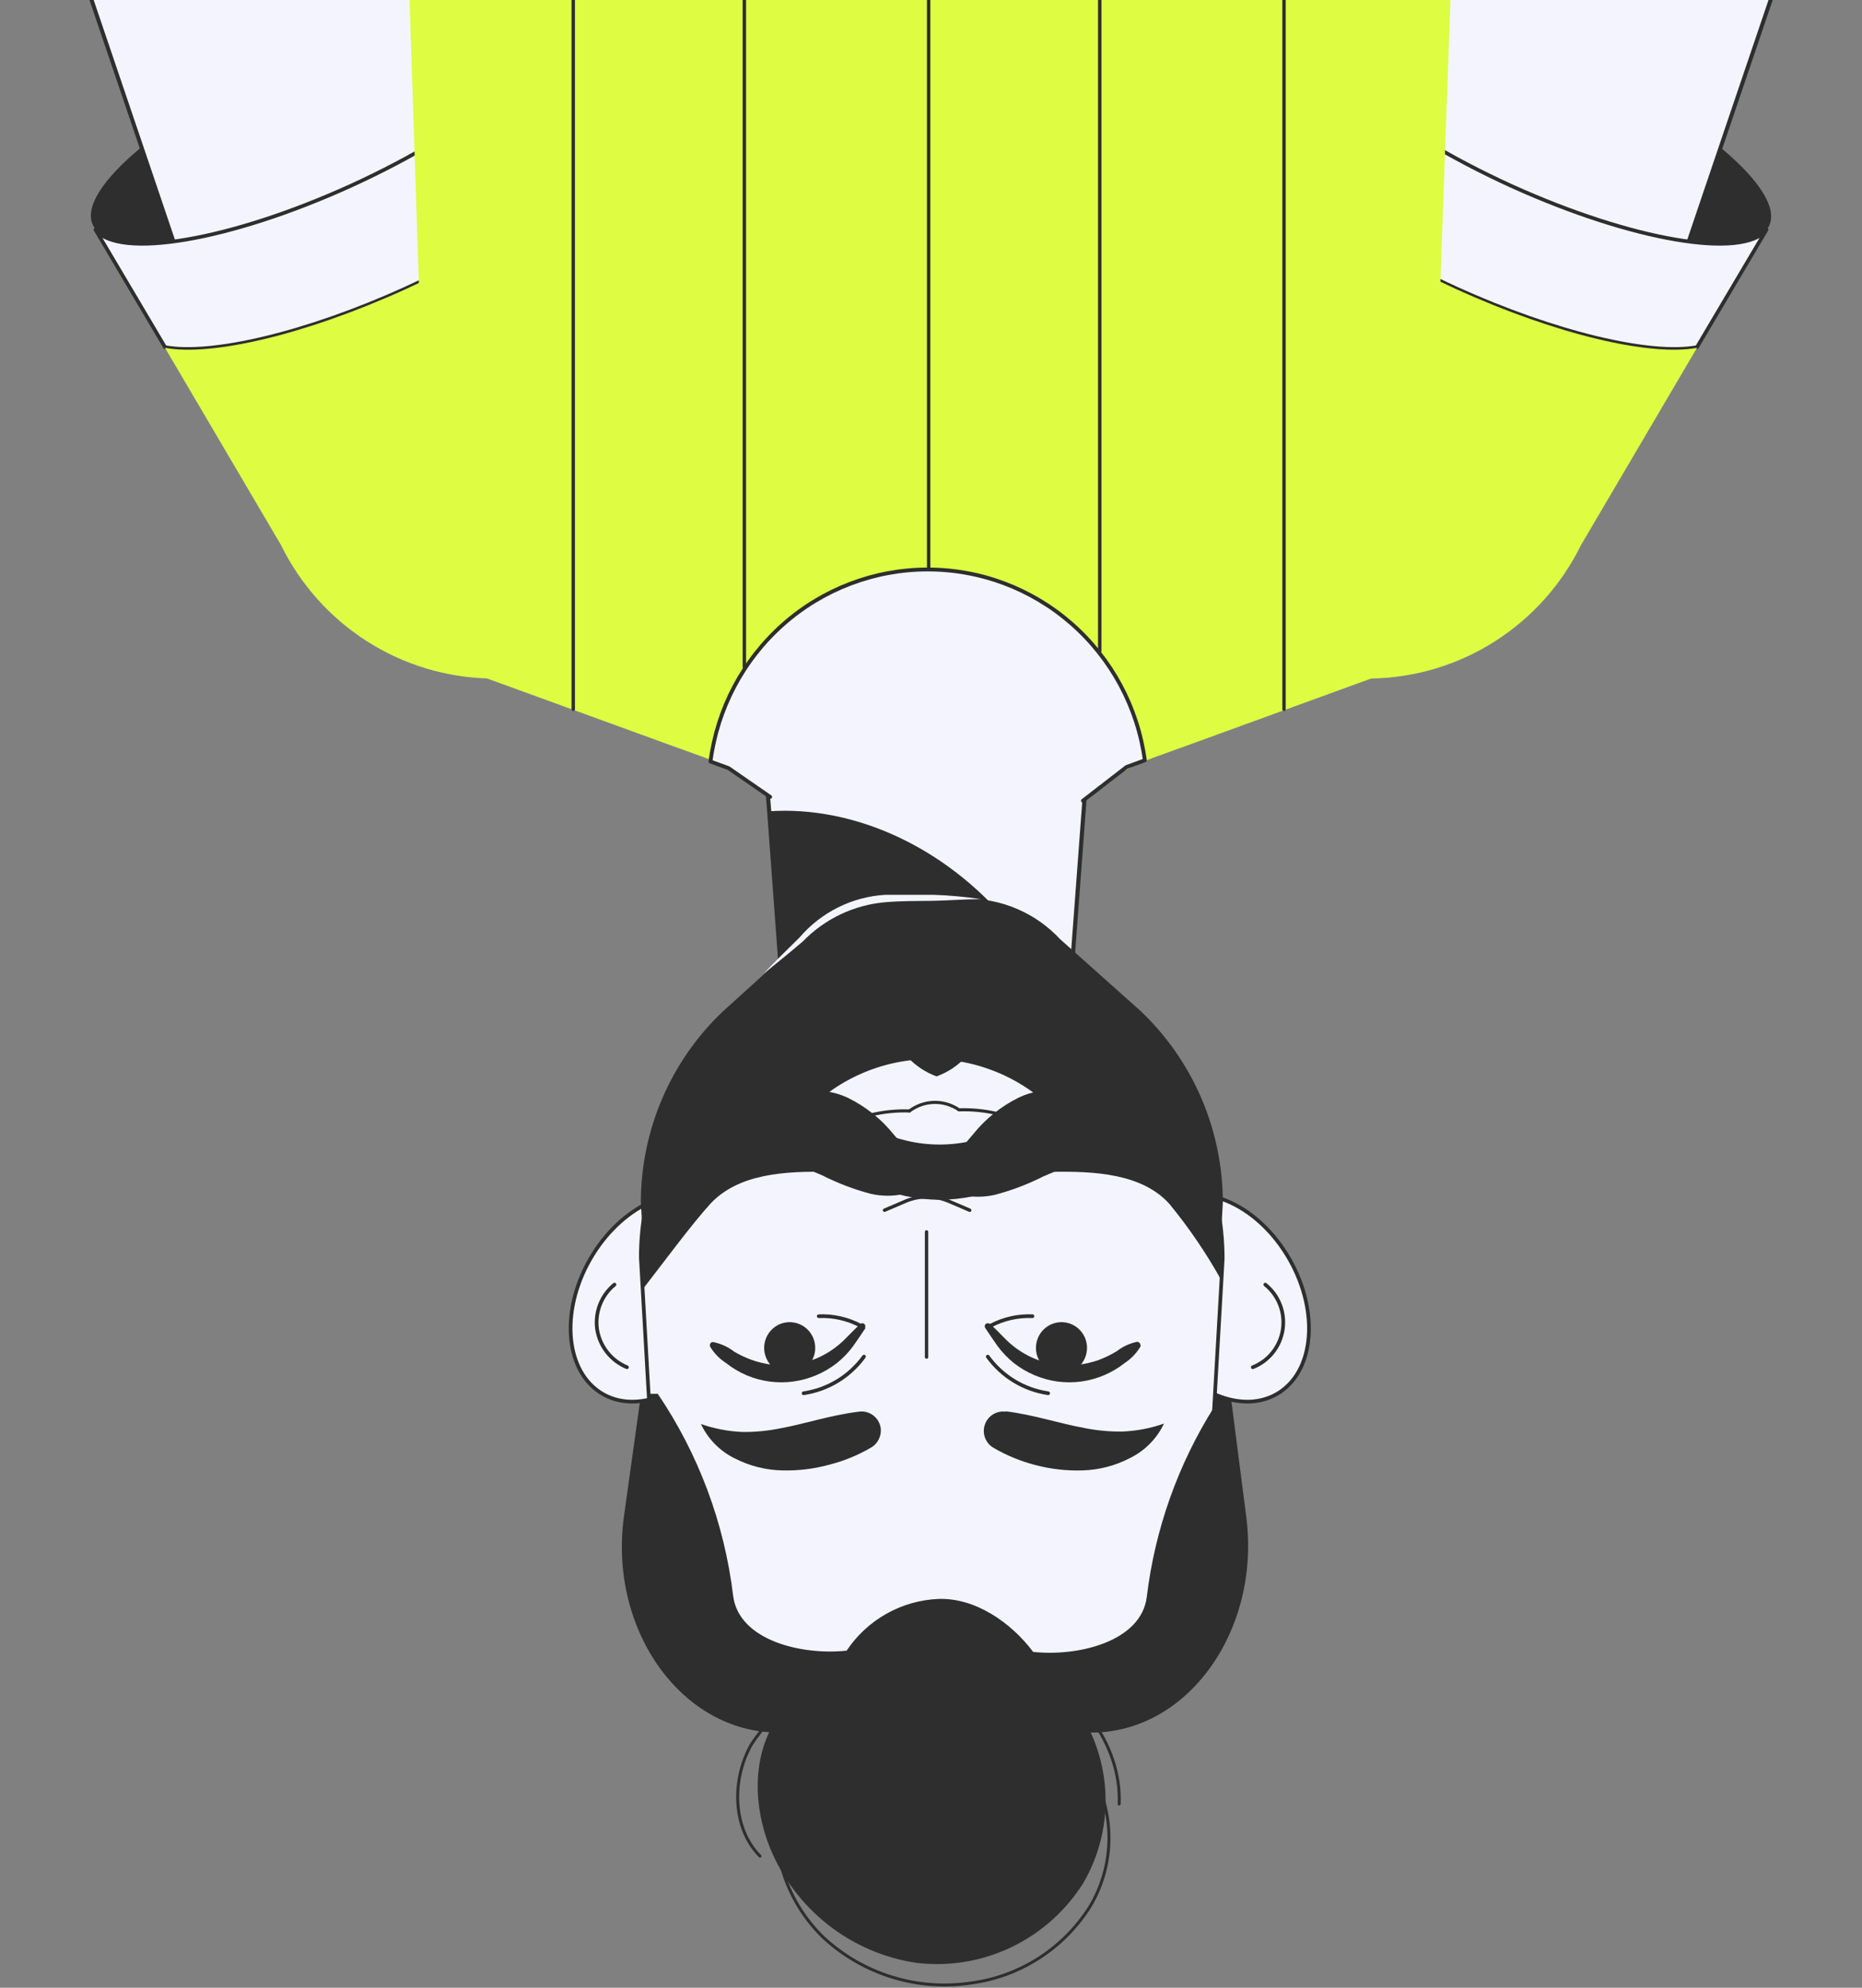 <svg width="252" height="269" viewBox="0 0 252 269" fill="none" xmlns="http://www.w3.org/2000/svg">
<rect x="0" y="0" width="252" height="269" fill="#808080" stroke="none"/>
<g clip-path="url(#clip0_2402_261)">
<path d="M108.909 158.784L144.48 158.784C154.941 158.784 163.843 167.866 165.44 180.165L168.689 205.444C170.567 220.713 160.726 234.469 147.729 234.469L105.36 234.469C92.213 234.469 82.297 220.486 84.457 205.122L87.988 179.843C89.697 167.696 98.543 158.784 108.909 158.784Z" fill="#2E2E2E"/>
<path d="M97.867 181.546C102.205 174.507 101.792 166.163 96.927 162.928C92.063 159.692 84.588 162.757 80.231 169.796C75.874 176.835 76.306 185.16 81.17 188.396C86.035 191.631 93.509 188.566 97.867 181.546Z" fill="#F4F4FF" stroke="#2E2E2E" stroke-width="0.5" stroke-linecap="round" stroke-linejoin="round"/>
<path d="M84.851 185.028C83.801 184.595 82.877 183.899 82.171 183.004C81.463 182.11 80.996 181.047 80.814 179.919C80.65 178.788 80.78 177.634 81.192 176.57C81.603 175.505 82.282 174.566 83.161 173.845" stroke="#2E2E2E" stroke-width="0.5" stroke-linecap="round" stroke-linejoin="round"/>
<path d="M156.538 181.546C152.199 174.507 152.612 166.163 157.477 162.928C162.341 159.692 169.816 162.757 174.154 169.796C178.492 176.835 178.079 185.16 173.215 188.396C168.351 191.631 160.895 188.566 156.538 181.546Z" fill="#F4F4FF" stroke="#2E2E2E" stroke-width="0.5" stroke-linecap="round" stroke-linejoin="round"/>
<path d="M169.553 185.028C170.613 184.611 171.546 183.92 172.257 183.025C172.969 182.13 173.433 181.062 173.605 179.928C173.776 178.795 173.648 177.636 173.233 176.568C172.819 175.5 172.132 174.561 171.243 173.845" stroke="#2E2E2E" stroke-width="0.5" stroke-linecap="round" stroke-linejoin="round"/>
<path d="M103.012 96.628C102.963 93.676 103.491 90.743 104.567 87.997C105.643 85.251 107.245 82.745 109.282 80.622C111.319 78.5 113.75 76.802 116.439 75.627C119.127 74.451 122.018 73.82 124.948 73.771C127.878 73.721 130.789 74.253 133.515 75.337C136.241 76.421 138.728 78.035 140.835 80.087C142.942 82.139 144.626 84.589 145.793 87.297C146.96 90.006 147.586 92.919 147.635 95.871C147.654 96.123 147.654 96.376 147.635 96.628L145.138 130.118L144.499 138.614L143.259 155.246L107.388 155.246L105.51 128.945L104.102 109.797L103.012 96.628Z" fill="#F4F4FF" stroke="#2E2E2E" stroke-width="0.56" stroke-linecap="round" stroke-linejoin="round"/>
<path d="M104.008 109.797C115.783 108.964 128.761 114.849 137.663 126.315C140.56 130.034 142.866 134.183 144.499 138.614L143.259 155.246L107.388 155.246L105.51 128.945L104.008 109.797Z" fill="#2E2E2E"/>
<path d="M86.73 170.174C86.728 165.353 87.697 160.581 89.579 156.148C91.461 151.715 94.217 147.713 97.679 144.385L108.402 134.659C109.997 132.884 111.941 131.463 114.111 130.485C116.28 129.508 118.628 128.996 121.004 128.983L130.939 128.983C133.303 129.01 135.635 129.529 137.79 130.505C139.946 131.482 141.878 132.896 143.466 134.659L154.34 144.366C157.858 147.702 160.66 151.727 162.575 156.195C164.491 160.663 165.478 165.478 165.477 170.345L165.308 173.315L164.332 190.344L163.599 202.984C163.626 207.96 162.679 212.892 160.812 217.499C158.945 222.106 156.194 226.296 152.717 229.83C149.241 233.365 145.106 236.173 140.551 238.096C135.995 240.019 131.108 241.017 126.169 241.034C121.241 241.041 116.36 240.06 111.811 238.15C107.262 236.24 103.135 233.439 99.669 229.909C96.16 226.377 93.376 222.183 91.478 217.566C89.58 212.949 88.605 208 88.608 203.003L87.781 188.623L86.974 174.432L86.73 170.174Z" fill="#F4F4FF" stroke="#2E2E2E" stroke-width="0.5" stroke-linecap="round" stroke-linejoin="round"/>
<path d="M87.856 188.623L89.021 188.623C94.537 196.772 98.034 206.134 99.219 215.926C99.951 222 108.515 224.043 114.581 223.381C115.967 221.308 117.819 219.594 119.986 218.378C122.152 217.162 124.573 216.477 127.052 216.38C131.991 216.229 136.837 219.559 139.823 223.551C145.851 224.213 154.472 222.17 155.204 216.096C156.311 206.939 159.436 198.147 164.35 190.363L163.618 203.003C163.643 207.979 162.693 212.911 160.823 217.516C158.954 222.122 156.201 226.311 152.723 229.844C149.244 233.376 145.109 236.183 140.552 238.103C135.996 240.023 131.108 241.02 126.169 241.034C121.241 241.041 116.36 240.06 111.811 238.15C107.262 236.24 103.135 233.439 99.669 229.909C96.16 226.377 93.376 222.183 91.478 217.566C89.58 212.949 88.605 208 88.608 203.003L87.856 188.623Z" fill="#2E2E2E"/>
<path d="M86.73 170.174L87.049 174.394C89.979 170.61 93.566 165.747 96.12 162.928C99.876 158.878 106.074 158.443 112.365 158.595C114.456 158.845 116.481 159.487 118.338 160.487C121.125 161.722 124.138 162.36 127.183 162.36C130.229 162.36 133.241 161.722 136.029 160.487C137.898 159.486 139.936 158.844 142.039 158.595C148.312 158.443 154.622 158.878 158.265 162.928C160.927 166.168 163.29 169.644 165.327 173.315L165.496 170.345C165.484 168.679 165.359 167.016 165.12 165.368L165.327 165.728L165.496 162.757C165.495 157.892 164.505 153.078 162.587 148.613C160.668 144.148 157.861 140.127 154.34 136.797L143.466 127.091C141.86 125.365 139.919 123.99 137.765 123.05C135.61 122.109 133.287 121.623 130.939 121.623L121.004 121.623C118.628 121.636 116.28 122.148 114.111 123.125C111.941 124.102 109.997 125.524 108.403 127.299L97.754 136.949C94.294 140.251 91.533 144.225 89.638 148.632C87.744 153.038 86.754 157.785 86.73 162.587L86.936 166.371C86.803 167.635 86.734 168.904 86.73 170.174Z" fill="#2E2E2E"/>
<path d="M132.78 121.679C130.62 121.679 128.46 121.868 126.301 121.906C124.141 121.944 121.943 121.906 119.84 122.095C115.604 122.452 111.638 124.332 108.665 127.393C106.919 128.888 105.153 130.326 103.369 131.726C104.947 130.08 106.562 128.472 108.196 126.882C109.65 125.182 111.428 123.793 113.425 122.798C115.422 121.804 117.597 121.224 119.821 121.093C122.037 121.093 124.16 121.093 126.338 121.093C128.495 121.167 130.645 121.363 132.78 121.679Z" fill="#F4F4FF"/>
<path d="M108.647 150.969C110.835 148.58 113.487 146.669 116.437 145.353C119.388 144.038 122.576 143.346 125.802 143.321C129.029 143.296 132.226 143.939 135.197 145.209C138.167 146.479 140.848 148.349 143.072 150.704L142.02 150.704C139.899 150.962 137.853 151.657 136.01 152.748C133.271 154.156 130.24 154.891 127.164 154.891C124.089 154.891 121.058 154.156 118.319 152.748C116.488 151.661 114.455 150.966 112.346 150.704C111.107 150.662 109.867 150.751 108.647 150.969Z" fill="#F4F4FF"/>
<path d="M126.751 145.671C125.251 145.116 123.901 144.216 122.807 143.041C122.464 142.7 122.192 142.293 122.006 141.845C121.82 141.397 121.725 140.916 121.725 140.43C121.725 139.944 121.82 139.464 122.006 139.015C122.192 138.567 122.464 138.16 122.807 137.819C123.9 136.635 125.259 135.733 126.77 135.189C128.276 135.732 129.629 136.635 130.714 137.819C131.057 138.16 131.329 138.567 131.515 139.015C131.701 139.464 131.797 139.944 131.797 140.43C131.797 140.916 131.701 141.397 131.515 141.845C131.329 142.293 131.057 142.7 130.714 143.041C129.618 144.221 128.26 145.122 126.751 145.671Z" fill="#2E2E2E"/>
<path d="M117.943 195.869C116.182 196.905 114.285 197.689 112.309 198.197C110.218 198.777 108.054 199.045 105.886 198.991C103.63 198.946 101.414 198.383 99.406 197.345C97.415 196.363 95.812 194.728 94.862 192.71C96.677 193.346 98.575 193.71 100.496 193.788C102.179 193.804 103.859 193.646 105.51 193.315C108.891 192.71 112.328 191.518 116.215 191.045C116.56 190.991 116.912 191.008 117.25 191.094C117.588 191.18 117.906 191.333 118.184 191.545C118.462 191.756 118.696 192.022 118.87 192.326C119.045 192.63 119.158 192.966 119.201 193.315C119.251 193.817 119.159 194.323 118.936 194.774C118.714 195.226 118.37 195.606 117.943 195.869Z" fill="#2E2E2E"/>
<path d="M136.085 190.988C139.954 191.461 143.41 192.653 146.79 193.258C148.472 193.596 150.184 193.755 151.899 193.731C153.819 193.653 155.718 193.29 157.533 192.653C156.576 194.667 154.975 196.3 152.988 197.288C150.973 198.349 148.744 198.932 146.471 198.991C144.318 199.056 142.168 198.808 140.086 198.253C138.11 197.743 136.214 196.96 134.451 195.926C133.926 195.621 133.523 195.141 133.311 194.569C133.099 193.997 133.091 193.368 133.289 192.791C133.487 192.214 133.877 191.724 134.395 191.405C134.912 191.086 135.523 190.959 136.123 191.044L136.085 190.988Z" fill="#2E2E2E"/>
<path d="M117.154 179.692C116.61 180.524 116.046 181.338 115.464 182.17C114.835 183.028 114.096 183.798 113.267 184.46C111.558 185.796 109.531 186.657 107.388 186.958C105.229 187.256 103.029 186.962 101.022 186.106C100.034 185.681 99.106 185.128 98.261 184.46C97.393 183.899 96.661 183.149 96.12 182.265C96.067 182.154 96.059 182.027 96.098 181.911C96.136 181.794 96.218 181.697 96.326 181.641C96.418 181.614 96.516 181.614 96.608 181.641C97.605 181.852 98.542 182.285 99.35 182.908C100.114 183.363 100.919 183.743 101.754 184.044C103.452 184.646 105.257 184.879 107.05 184.725C109.793 184.436 112.357 183.215 114.318 181.262C115.013 180.562 115.708 179.843 116.441 179.162C116.515 179.1 116.609 179.067 116.706 179.068C116.803 179.069 116.896 179.104 116.97 179.167C117.043 179.23 117.093 179.317 117.109 179.413C117.126 179.509 117.109 179.607 117.06 179.692L117.154 179.692Z" fill="#2E2E2E"/>
<path d="M110.318 182.719C110.257 183.402 109.998 184.051 109.573 184.586C109.148 185.12 108.575 185.517 107.927 185.725C107.279 185.934 106.585 185.945 105.931 185.757C105.276 185.57 104.692 185.192 104.25 184.671C103.808 184.15 103.528 183.51 103.446 182.829C103.364 182.149 103.483 181.46 103.788 180.847C104.093 180.235 104.57 179.727 105.161 179.386C105.751 179.046 106.428 178.889 107.107 178.935C107.566 178.966 108.015 179.089 108.426 179.297C108.838 179.505 109.204 179.794 109.503 180.146C109.802 180.499 110.028 180.908 110.168 181.35C110.308 181.792 110.359 182.257 110.318 182.719Z" fill="#2E2E2E"/>
<path d="M116.441 179.389C114.706 178.476 112.762 178.038 110.806 178.121" stroke="#2E2E2E" stroke-width="0.5" stroke-linecap="round" stroke-linejoin="round"/>
<path d="M116.929 183.59C115.963 184.921 114.742 186.046 113.34 186.897C111.937 187.748 110.38 188.309 108.759 188.547" stroke="#2E2E2E" stroke-width="0.5" stroke-linecap="round" stroke-linejoin="round"/>
<path d="M134.001 179.162C134.733 179.843 135.428 180.562 136.123 181.262C138.085 183.215 140.648 184.436 143.391 184.725C145.191 184.882 147.003 184.65 148.706 184.044C149.556 183.727 150.374 183.328 151.147 182.852C151.956 182.228 152.893 181.795 153.889 181.584C153.996 181.586 154.099 181.625 154.181 181.693C154.263 181.762 154.319 181.857 154.34 181.962C154.368 182.055 154.368 182.154 154.34 182.246C153.81 183.126 153.091 183.876 152.237 184.441C151.392 185.109 150.464 185.662 149.476 186.087C147.459 186.957 145.245 187.258 143.072 186.957C140.936 186.654 138.916 185.793 137.212 184.46C136.387 183.793 135.649 183.024 135.015 182.17C134.433 181.338 133.869 180.524 133.325 179.692C133.276 179.607 133.259 179.509 133.276 179.413C133.292 179.317 133.342 179.23 133.415 179.167C133.489 179.104 133.582 179.069 133.679 179.068C133.776 179.067 133.87 179.1 133.944 179.162L134.001 179.162Z" fill="#2E2E2E"/>
<path d="M140.217 182.719C140.278 183.402 140.537 184.051 140.962 184.586C141.388 185.12 141.96 185.517 142.608 185.725C143.256 185.934 143.95 185.945 144.605 185.757C145.259 185.57 145.843 185.192 146.285 184.671C146.727 184.15 147.007 183.51 147.089 182.829C147.171 182.149 147.053 181.46 146.748 180.847C146.443 180.235 145.965 179.727 145.375 179.386C144.784 179.046 144.107 178.889 143.429 178.935C142.969 178.966 142.521 179.089 142.109 179.297C141.698 179.505 141.332 179.794 141.032 180.146C140.733 180.499 140.507 180.908 140.367 181.35C140.227 181.792 140.176 182.257 140.217 182.719Z" fill="#2E2E2E"/>
<path d="M134.095 179.389C135.83 178.476 137.773 178.038 139.729 178.121" stroke="#2E2E2E" stroke-width="0.5" stroke-linecap="round" stroke-linejoin="round"/>
<path d="M133.681 183.59C134.648 184.921 135.868 186.046 137.271 186.897C138.673 187.748 140.231 188.309 141.851 188.547" stroke="#2E2E2E" stroke-width="0.5" stroke-linecap="round" stroke-linejoin="round"/>
<path d="M125.399 166.712L125.399 183.646" stroke="#2E2E2E" stroke-width="0.46" stroke-linecap="round" stroke-linejoin="round"/>
<path d="M131.24 163.779L128.366 162.549C127.45 162.164 126.467 161.966 125.474 161.966C124.481 161.966 123.498 162.164 122.582 162.549L119.708 163.779" stroke="#2E2E2E" stroke-width="0.46" stroke-linecap="round" stroke-linejoin="round"/>
<path d="M123.089 150.345C119.523 150.224 115.992 151.081 112.872 152.823" stroke="#2E2E2E" stroke-width="0.42" stroke-linecap="round" stroke-linejoin="round"/>
<path d="M129.794 150.193C133.366 150.07 136.903 150.927 140.029 152.672" stroke="#2E2E2E" stroke-width="0.42" stroke-linecap="round" stroke-linejoin="round"/>
<path d="M129.794 150.194C128.8 149.511 127.619 149.159 126.417 149.186C125.215 149.213 124.051 149.618 123.089 150.345" stroke="#2E2E2E" stroke-width="0.42" stroke-linecap="round" stroke-linejoin="round"/>
<path d="M126.357 158.5C125.957 159.267 125.398 159.937 124.717 160.466C124.036 160.996 123.25 161.37 122.413 161.565C120.917 161.904 119.364 161.904 117.868 161.565C115.596 160.967 113.393 160.13 111.295 159.067L109.417 158.273C108.833 157.979 108.191 157.824 107.539 157.819C105.886 157.686 103.463 158.519 100.364 158.822C100.451 157.109 100.872 155.43 101.603 153.881C102.335 152.332 103.363 150.944 104.627 149.796C106.041 148.527 107.829 147.763 109.717 147.62C111.461 147.499 113.207 147.832 114.788 148.585C117.182 149.764 119.29 151.456 120.967 153.542C121.718 154.413 122.413 155.264 123.202 156.116C124.071 157.13 125.147 157.943 126.357 158.5Z" fill="#2E2E2E"/>
<path d="M126.338 158.5C127.544 157.92 128.613 157.088 129.474 156.059C130.263 155.208 130.958 154.356 131.709 153.486C133.386 151.399 135.495 149.707 137.888 148.528C139.469 147.775 141.215 147.443 142.959 147.564C144.854 147.722 146.643 148.507 148.049 149.796C149.298 150.974 150.303 152.39 151.006 153.962C151.709 155.534 152.095 157.231 152.143 158.954C149.044 158.651 146.621 157.819 144.969 157.951C144.316 157.957 143.674 158.112 143.09 158.405L141.212 159.2C139.114 160.263 136.911 161.1 134.639 161.698C133.143 162.037 131.59 162.037 130.094 161.698C129.278 161.465 128.521 161.059 127.873 160.508C127.225 159.956 126.702 159.272 126.338 158.5Z" fill="#2E2E2E"/>
<path d="M123.183 223.74C116.215 224.554 108.741 226.919 104.966 232.86C101.773 237.874 101.98 244.516 104.196 250.041C105.877 254.148 108.589 257.745 112.066 260.478C115.543 263.211 119.665 264.987 124.028 265.632C128.406 266.16 132.843 265.434 136.829 263.536C140.816 261.638 144.19 258.646 146.565 254.904C148.818 251.086 149.87 246.67 149.582 242.239C149.293 237.807 147.678 233.567 144.95 230.079C142.065 226.715 138.175 224.386 133.864 223.441C129.552 222.496 125.053 222.986 121.042 224.838" fill="#2E2E2E"/>
<path d="M102.862 251.195C99.106 247.411 98.993 240.826 101.698 236.058C104.674 231.533 109.052 228.127 114.149 226.37C121.662 223.286 130.432 222.227 138.057 225.216C145.682 228.206 151.805 235.907 151.467 244.137" stroke="#2E2E2E" stroke-width="0.4" stroke-linecap="round" stroke-linejoin="round"/>
<path d="M120.535 228.376C116.969 228.959 113.65 230.576 110.982 233.029C108.313 235.482 106.412 238.665 105.51 242.189C104.705 245.749 104.824 249.458 105.857 252.958C106.89 256.459 108.802 259.631 111.407 262.169C114.072 264.645 117.254 266.486 120.719 267.557C124.184 268.628 127.844 268.901 131.428 268.357C134.681 267.927 137.802 266.786 140.572 265.015C143.342 263.243 145.695 260.884 147.466 258.101C149.179 255.279 150.086 252.034 150.086 248.726C150.086 245.417 149.179 242.173 147.466 239.35C145.649 236.597 142.973 234.532 139.862 233.481C136.75 232.429 133.38 232.45 130.282 233.542" stroke="#2E2E2E" stroke-width="0.4" stroke-linecap="round" stroke-linejoin="round"/>
<path d="M39.646 7.679C56.68 -0.117 72.4 -2.52 74.559 2.211C76.719 6.941 64.587 17.348 47.459 25.049C30.331 32.75 14.705 35.228 12.546 30.403C10.386 25.578 22.518 15.456 39.646 7.679Z" fill="#2E2E2E"/>
<path d="M47.158 -34.705L55.178 -15.084L61.601 0.64L67.01 13.885L78.898 42.986C85.152 58.293 78.898 75.152 65.507 79.901C63.199 80.698 60.773 81.095 58.333 81.074L57.676 81.074C47.215 80.677 37.017 72.862 33.035 60.904L23.42 32.522L19.119 19.826L0.507 -35.045" fill="#F4F4FF"/>
<path d="M47.158 -34.705L55.178 -15.084L61.601 0.64L67.01 13.885L78.898 42.986C85.152 58.293 78.898 75.152 65.507 79.901C63.199 80.698 60.773 81.095 58.333 81.074L57.676 81.074C47.215 80.677 37.017 72.862 33.035 60.904L23.42 32.522L19.119 19.826L0.507 -35.045" stroke="#2E2E2E" stroke-width="0.54" stroke-linecap="round" stroke-linejoin="round"/>
<path d="M12.921 31.084C16.076 35.115 31.101 32.579 47.44 25.162C64.587 17.348 76.719 7.13 74.541 2.211C74.503 2.102 74.439 2.004 74.353 1.927L74.541 1.832L82.203 19.902C78.785 25.408 68.306 32.958 54.877 39.05C41.449 45.143 28.584 48.151 22.33 46.978L12.921 31.084Z" fill="#F4F4FF" stroke="#2E2E2E" stroke-width="0.5" stroke-linecap="round" stroke-linejoin="round"/>
<path d="M22.33 47.073C28.622 48.246 41.299 45.313 54.877 39.145C68.456 32.977 78.785 25.503 82.203 19.997L93.472 46.619C100.984 64.14 92.871 84.158 76.006 90.138C72.894 91.249 69.617 91.819 66.315 91.822C60.405 91.71 54.639 89.963 49.648 86.773C44.656 83.583 40.631 79.072 38.012 73.733L22.33 47.073Z" fill="#DEFC42"/>
<path d="M212.354 7.679C195.245 -0.117 179.6 -2.52 177.44 2.305C175.281 7.13 187.413 17.442 204.541 25.143C221.669 32.844 237.295 35.323 239.454 30.498C241.614 25.673 229.463 15.455 212.354 7.679Z" fill="#2E2E2E"/>
<path d="M204.842 -34.705L196.822 -15.083L190.399 0.64L184.99 13.885L173.121 43.005C166.867 58.312 173.027 75.171 186.512 79.92C188.82 80.717 191.246 81.114 193.686 81.093L194.343 81.093C204.804 80.696 215.002 72.881 218.983 60.923L228.599 32.541L232.9 19.845L251.512 -35.026" fill="#F4F4FF"/>
<path d="M204.842 -34.705L196.822 -15.083L190.399 0.64L184.99 13.885L173.121 43.005C166.867 58.312 173.027 75.171 186.512 79.92C188.82 80.717 191.246 81.114 193.686 81.093L194.343 81.093C204.804 80.696 215.002 72.881 218.983 60.923L228.599 32.541L232.9 19.845L251.512 -35.026" stroke="#2E2E2E" stroke-width="0.54" stroke-linecap="round" stroke-linejoin="round"/>
<path d="M239.079 31.084C235.924 35.115 220.899 32.579 204.541 25.162C187.413 17.348 175.262 7.13 177.459 2.211C177.497 2.102 177.562 2.004 177.647 1.927L177.459 1.832L169.797 19.902C173.215 25.408 183.694 32.958 197.123 39.05C210.551 45.143 223.416 48.151 229.67 46.978L239.079 31.084Z" fill="#F4F4FF" stroke="#2E2E2E" stroke-width="0.5" stroke-linecap="round" stroke-linejoin="round"/>
<path d="M229.67 47.073C223.378 48.246 210.701 45.313 197.123 39.145C183.544 32.977 173.121 25.503 169.797 19.997L158.528 46.619C151.11 64.14 159.129 84.158 175.994 90.138C179.106 91.251 182.383 91.82 185.685 91.822C191.595 91.71 197.361 89.963 202.352 86.773C207.344 83.583 211.369 79.072 213.988 73.733L229.67 47.073Z" fill="#DEFC42"/>
<path d="M54.239 -35.651L197.536 -35.651L196.803 -14.497L196.278 0.773L195.601 19.523L193.479 80.052L193.16 89.059L188.54 90.743L161.665 100.525L156.481 102.398L153.908 103.363L147.204 106.996L145.175 106.996L106.393 106.996L105.585 106.996L98.054 103.496L95.5 102.569L90.317 100.696L62.653 90.629L58.389 89.059L58.089 80.034L56.943 45.938L56.079 19.883L55.46 1.038L55.46 0.943L54.896 -16.086L54.239 -35.651Z" fill="#DEFC42"/>
<path d="M104.233 107.848L98.599 103.95L96.157 103.061C97.091 95.886 100.578 89.296 105.97 84.516C111.362 79.735 118.293 77.089 125.475 77.068C132.658 77.047 139.604 79.653 145.023 84.402C150.442 89.152 153.967 95.721 154.941 102.89L152.462 103.799L146.565 108.359" fill="#F4F4FF"/>
<path d="M104.233 107.848L98.599 103.95L96.157 103.061C97.091 95.886 100.578 89.296 105.97 84.516C111.362 79.735 118.293 77.089 125.475 77.068C132.658 77.047 139.604 79.653 145.023 84.402C150.442 89.152 153.967 95.721 154.941 102.89L152.462 103.799L146.565 108.359" stroke="#2E2E2E" stroke-width="0.52" stroke-linecap="round" stroke-linejoin="round"/>
<path d="M173.778 95.984L173.778 -35.026" stroke="#2E2E2E" stroke-width="0.46" stroke-linecap="round" stroke-linejoin="round"/>
<path d="M148.837 88.113L148.837 -35.026" stroke="#2E2E2E" stroke-width="0.46" stroke-linecap="round" stroke-linejoin="round"/>
<path d="M125.681 76.779L125.681 -35.026" stroke="#2E2E2E" stroke-width="0.46" stroke-linecap="round" stroke-linejoin="round"/>
<path d="M100.74 90.289L100.74 -35.026" stroke="#2E2E2E" stroke-width="0.46" stroke-linecap="round" stroke-linejoin="round"/>
<path d="M77.583 95.984L77.583 -35.026" stroke="#2E2E2E" stroke-width="0.46" stroke-linecap="round" stroke-linejoin="round"/>
</g>
<defs>
<clipPath id="clip0_2402_261">
<rect width="252" height="269" fill="white" transform="translate(252 269) rotate(180)"/>
</clipPath>
</defs>
</svg>

